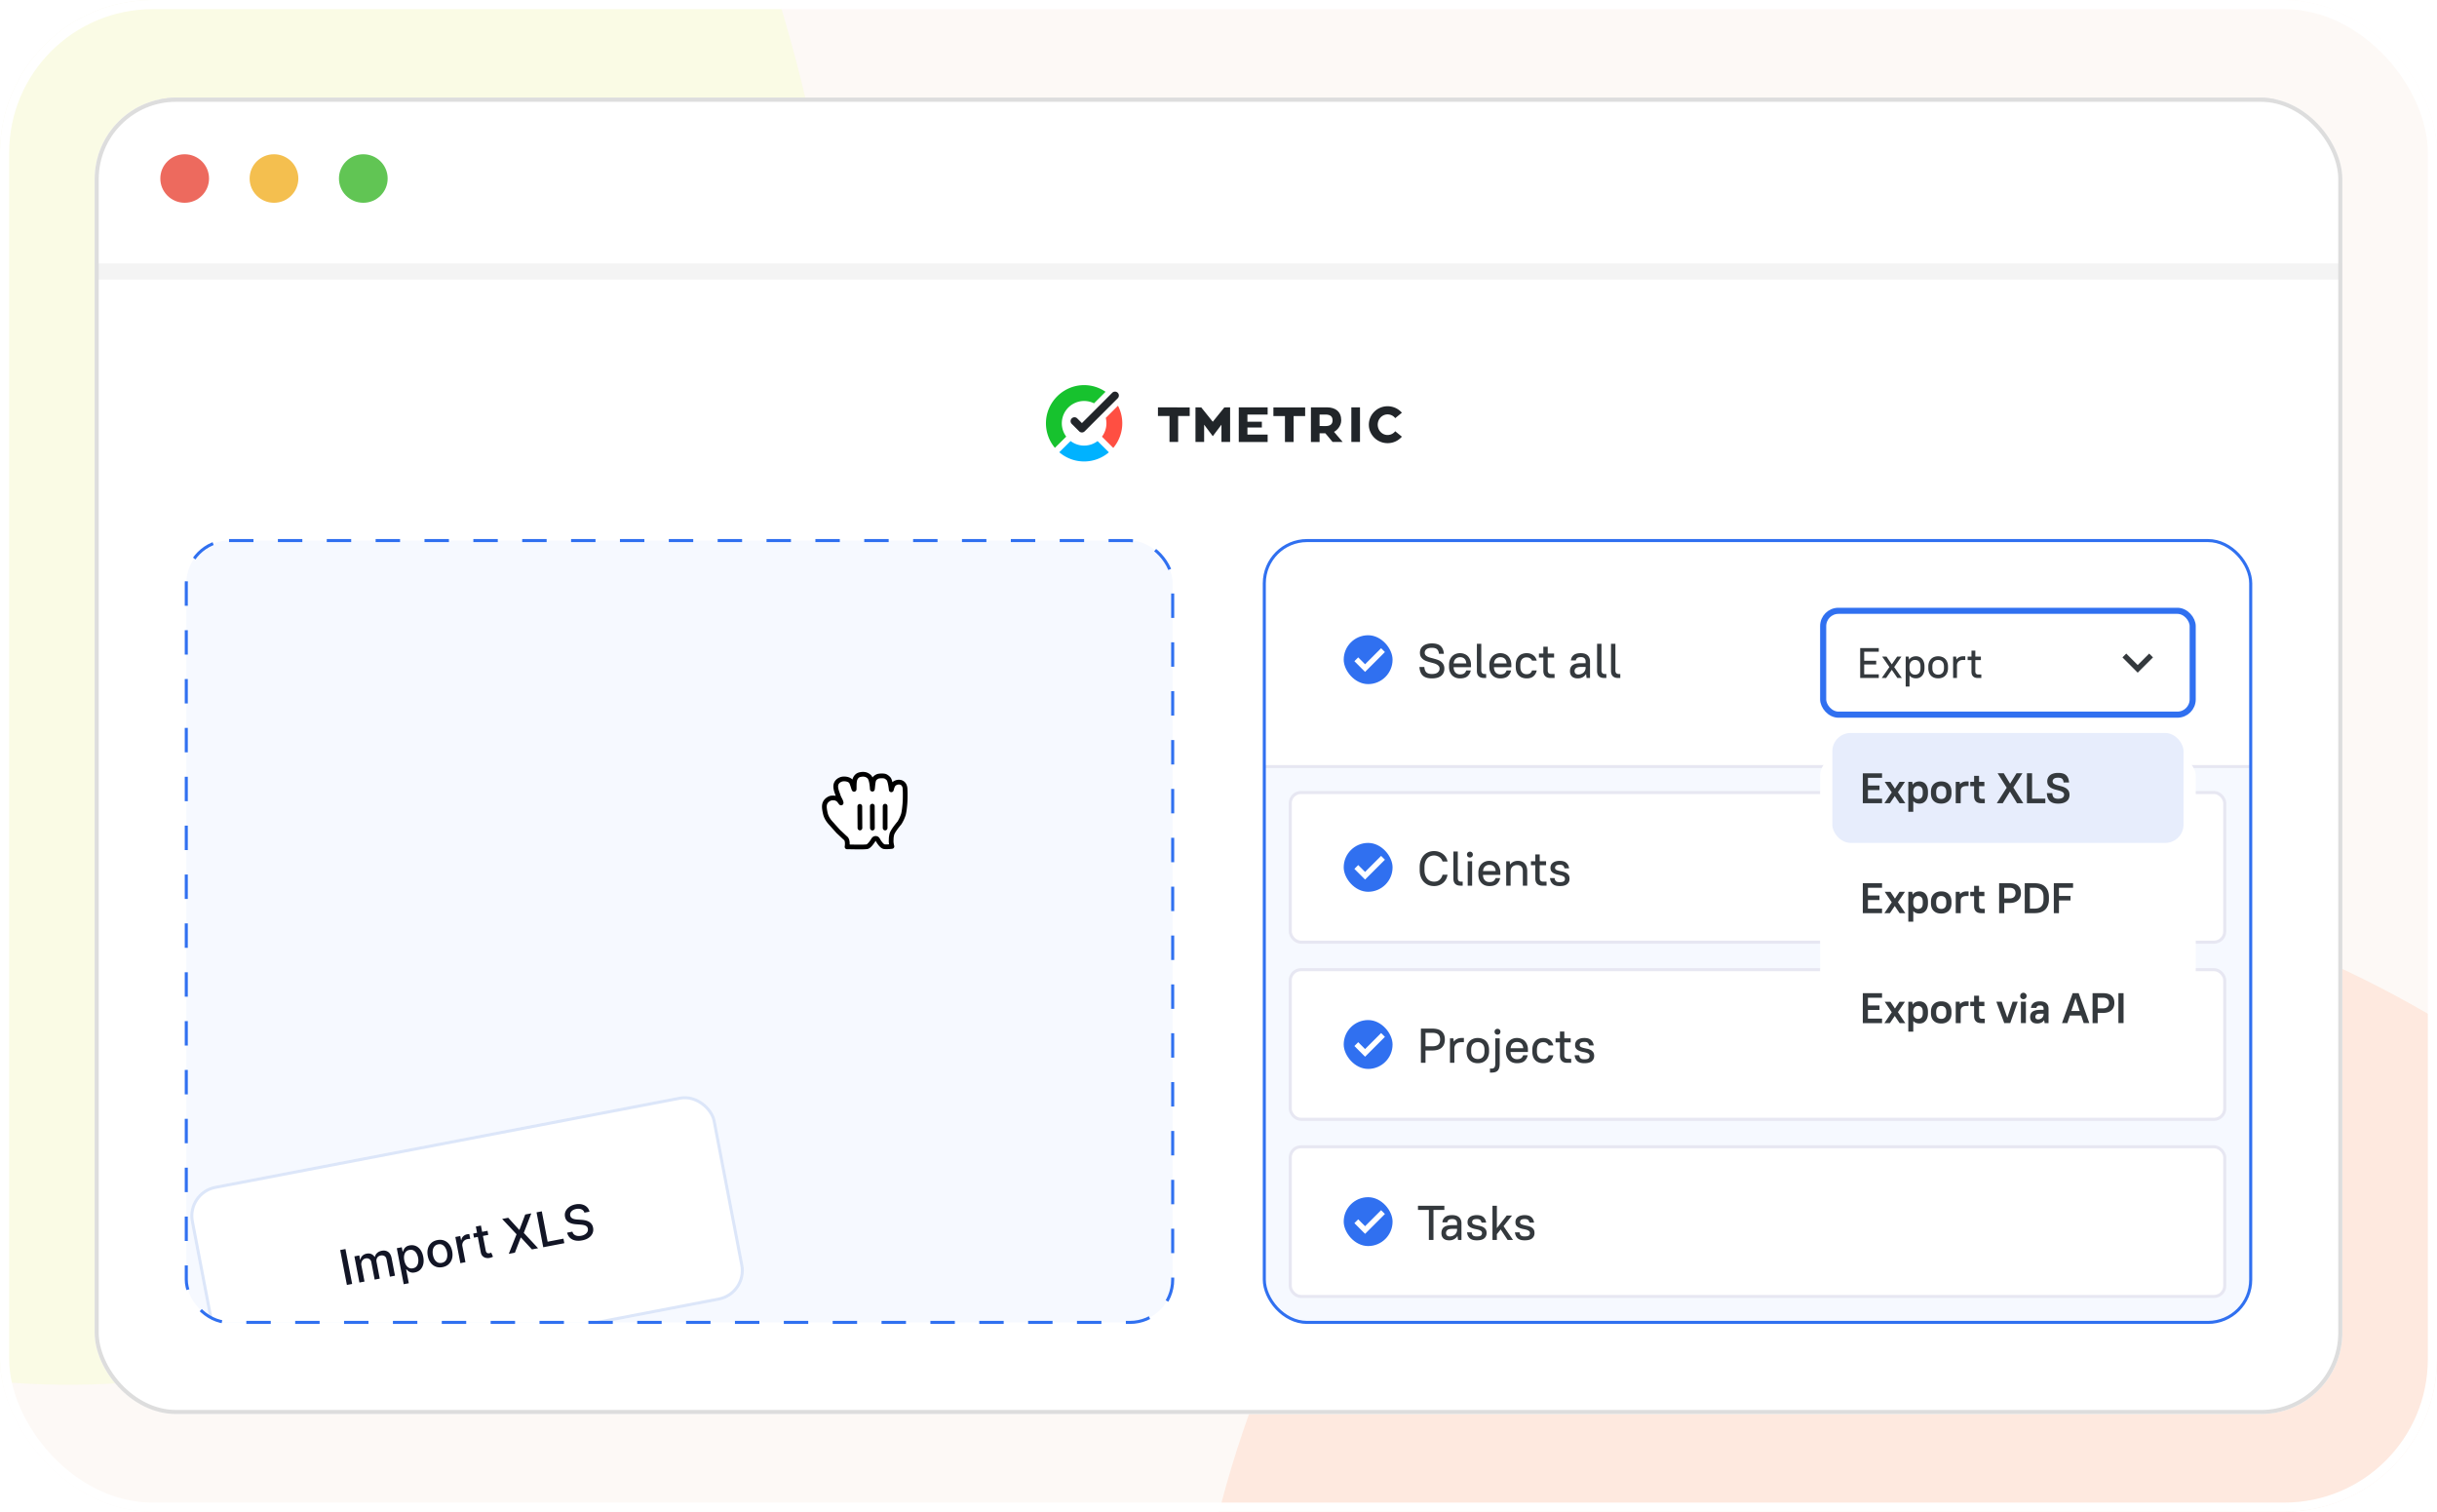 <svg xmlns="http://www.w3.org/2000/svg" width="798" height="495" fill="none"><g clip-path="url(#a)"><rect width="798" height="495" fill="#FDF9F6" rx="50"/><g filter="url(#b)" opacity=".3"><ellipse cx="709.575" cy="678.596" fill="#FFC2A7" rx="405.5" ry="304" transform="rotate(-113.751 709.575 678.596)"/></g><g filter="url(#c)" opacity=".3"><ellipse cx="-45.425" cy="62.596" fill="#F2FFBD" rx="405.5" ry="304" transform="rotate(-113.751 -45.425 62.596)"/></g><g clip-path="url(#d)"><rect width="736" height="431" x="31" y="32" fill="#fff" rx="26.644"/><g clip-path="url(#e)"><ellipse cx="60.474" cy="58.451" fill="#ED6A5E" rx="7.976" ry="7.945"/><ellipse cx="89.718" cy="58.451" fill="#F4BF4F" rx="7.976" ry="7.945"/><ellipse cx="118.964" cy="58.451" fill="#61C554" rx="7.976" ry="7.945"/><path fill="#F4F4F4" d="M28.572 86.257h1063.49v5.296H28.572z"/><g clip-path="url(#f)"><rect width="323" height="256" x="61" y="177" fill="#F6F9FF" rx="14"/><g filter="url(#g)"><rect width="175" height="68" x="131" y="292.993" fill="#fff" rx="10" transform="rotate(-10.867 131 292.993)"/><rect width="174" height="67" x="131.585" y="293.39" stroke="#DCE6F9" rx="9.5" transform="rotate(-10.867 131.585 293.39)"/><path fill="#121525" d="m183.52 311.792 2.194 11.428-1.724.331-2.194-11.428 1.724-.331Zm4.571 10.972-1.645-8.571 1.601-.307.268 1.395.106-.021c.088-.507.309-.931.664-1.273.354-.346.814-.573 1.379-.681.573-.11 1.079-.068 1.517.125a2.4 2.4 0 0 1 1.077.939l.089-.017c.117-.497.373-.924.767-1.281.393-.361.899-.601 1.516-.72.778-.149 1.459-.027 2.043.366.589.392.977 1.08 1.166 2.062l1.103 5.747-1.668.32-1.074-5.591c-.111-.58-.35-.97-.716-1.17a1.763 1.763 0 0 0-1.208-.173c-.543.104-.933.353-1.17.745-.238.389-.307.844-.207 1.365l1.049 5.463-1.663.319-1.093-5.697c-.09-.465-.307-.811-.651-1.038-.344-.227-.749-.296-1.214-.207a1.656 1.656 0 0 0-.828.42 1.87 1.87 0 0 0-.51.809 2.15 2.15 0 0 0-.044 1.067l1.015 5.284-1.669.321Zm14.504.548-2.262-11.785 1.629-.313.267 1.39.139-.027a4.84 4.84 0 0 1 .3-.7 2.41 2.41 0 0 1 .641-.759c.289-.241.7-.412 1.232-.515.692-.132 1.343-.076 1.953.169.61.246 1.133.668 1.568 1.267.439.599.748 1.361.925 2.287.178.926.176 1.75-.005 2.472-.183.717-.509 1.307-.98 1.767-.472.457-1.053.752-1.745.885-.521.1-.964.094-1.328-.017a2.457 2.457 0 0 1-.888-.466 4.73 4.73 0 0 1-.55-.542l-.1.019.873 4.548-1.669.32Zm.195-7.813c.116.602.305 1.114.567 1.534.262.42.583.727.963.92.38.189.81.238 1.29.146.498-.096.889-.308 1.174-.636.283-.332.466-.744.55-1.234a4.382 4.382 0 0 0-.035-1.596 4.36 4.36 0 0 0-.549-1.474c-.254-.418-.575-.725-.964-.92-.384-.196-.828-.246-1.33-.15-.484.093-.869.296-1.156.61-.283.313-.467.709-.553 1.188-.085.479-.071 1.016.043 1.612Zm12.53 2.217c-.804.154-1.541.105-2.21-.149a3.79 3.79 0 0 1-1.692-1.277c-.458-.599-.772-1.341-.942-2.226-.171-.889-.154-1.699.049-2.428a3.781 3.781 0 0 1 1.097-1.819c.528-.483 1.194-.802 1.998-.956.803-.155 1.54-.105 2.209.148.67.253 1.234.681 1.693 1.284.459.602.774 1.348.944 2.237.17.885.153 1.691-.051 2.416a3.798 3.798 0 0 1-1.098 1.814c-.528.483-1.194.802-1.997.956Zm-.264-1.402c.521-.1.926-.32 1.216-.661a2.46 2.46 0 0 0 .547-1.245c.08-.49.067-1.01-.039-1.56a4.447 4.447 0 0 0-.54-1.459 2.5 2.5 0 0 0-.972-.965c-.396-.213-.854-.269-1.375-.17-.525.101-.933.324-1.225.67a2.533 2.533 0 0 0-.552 1.257 4.523 4.523 0 0 0 .044 1.554c.106.55.284 1.038.536 1.465.255.425.58.742.975.952.399.209.861.263 1.385.162Zm6.088.104-1.645-8.57 1.612-.31.261 1.362.09-.018c.067-.491.273-.906.617-1.246a2.403 2.403 0 0 1 1.273-.661 7.657 7.657 0 0 1 .716-.097l.306 1.596a2.875 2.875 0 0 0-.368.007c-.177.007-.35.027-.521.059-.395.076-.73.227-1.007.454a1.897 1.897 0 0 0-.593.826 1.89 1.89 0 0 0-.078 1.044l1.005 5.234-1.668.32Zm8.892-10.593.257 1.339-4.681.899-.257-1.34 4.681-.898Zm-3.82-1.396 1.668-.32 1.557 8.107c.062.324.157.558.285.703a.769.769 0 0 0 .437.258c.167.026.342.021.524-.014.134-.026.249-.057.346-.095l.226-.09.566 1.321c-.09.055-.22.119-.392.19-.17.076-.389.141-.656.196a2.986 2.986 0 0 1-1.273.001 2.145 2.145 0 0 1-1.066-.582c-.3-.297-.5-.704-.599-1.221l-1.623-8.454Zm10.609-2.87 3.593 3.945.089-.017 1.876-4.995 1.998-.383-2.464 6.397 4.68 5.026-2.009.386-3.592-3.881-.089.017-1.899 4.935-2.009.386 2.547-6.414-4.718-5.018 1.997-.384Zm11.46 9.649-2.194-11.428 1.724-.331 1.909 9.944 5.178-.994.285 1.484-6.902 1.325Zm13.484-11.325a1.659 1.659 0 0 0-.972-1.086c-.488-.211-1.059-.254-1.714-.128-.469.09-.86.242-1.174.457-.314.21-.541.462-.682.756a1.45 1.45 0 0 0-.113.918c.052.272.161.494.325.667.168.172.369.305.603.399.237.089.485.155.744.198.258.039.504.065.738.078l1.172.076c.382.02.779.069 1.191.148.413.079.806.211 1.182.398.375.186.698.444.97.774.275.329.462.75.56 1.263.125.648.068 1.255-.171 1.821-.234.566-.64 1.054-1.217 1.466-.573.411-1.306.702-2.198.873-.856.165-1.622.171-2.299.019-.677-.151-1.241-.442-1.69-.873-.449-.434-.759-.992-.928-1.673l1.729-.332c.113.406.313.725.6.955.291.226.633.37 1.027.434.397.058.816.045 1.259-.04a3.523 3.523 0 0 0 1.256-.478c.354-.23.613-.503.78-.821.166-.321.213-.668.142-1.04-.065-.338-.215-.597-.45-.775-.231-.18-.524-.308-.878-.387a7.726 7.726 0 0 0-1.171-.163l-1.421-.109c-.963-.073-1.759-.301-2.388-.681-.624-.382-1.013-.971-1.166-1.767-.127-.658-.058-1.267.205-1.827.262-.559.673-1.033 1.231-1.422.557-.392 1.219-.662 1.985-.809.774-.149 1.482-.144 2.126.014.647.157 1.188.441 1.622.851.432.407.715.916.848 1.527l-1.663.319Z"/></g><path fill="#fff" fill-rule="evenodd" d="M275.385 255.208c.992-.368 2.949-.143 3.466.977.44.955.818 2.565.839 2.222.049-.762-.05-2.412.283-3.273.242-.629.717-1.22 1.418-1.429.589-.177 1.281-.239 1.893-.113.646.132 1.326.593 1.581 1.031.748 1.288.76 3.925.795 3.784.133-.562.145-2.54.585-3.273.292-.486 1.027-.92 1.42-.99.608-.108 1.356-.141 1.992-.017.515.101 1.211.711 1.399 1.007.453.71.707 2.719.784 3.426.033.291.153-.812.605-1.521.839-1.321 3.811-1.577 3.923 1.321.053 1.351.041 1.289.041 2.199a30.17 30.17 0 0 1-.083 2.484c-.062.824-.239 2.695-.498 3.6-.177.622-.766 2.021-1.349 2.86 0 0-2.22 2.583-2.462 3.745-.241 1.163-.161 1.172-.21 1.994-.048.825.25 1.908.25 1.908s-1.656.215-2.551.07c-.808-.128-1.808-1.736-2.066-2.228-.356-.678-1.114-.548-1.41-.047-.463.791-1.465 2.211-2.17 2.3-1.382.173-4.247.062-6.489.041 0 0 .382-2.089-.469-2.806-.631-.538-1.716-1.621-2.365-2.191l-1.719-1.903c-.585-.744-2.071-1.92-2.569-4.103-.44-1.934-.397-2.883.077-3.658.479-.787 1.384-1.217 1.765-1.291.429-.087 1.43-.081 1.808.128.461.254.647.328 1.008.808.476.634.645.942.441.25-.157-.542-.666-1.23-.897-2.005-.226-.746-.829-1.949-.786-3.154.017-.456.213-1.593 1.72-2.153Z" clip-rule="evenodd"/><path stroke="#000" stroke-linejoin="round" stroke-width="1.55" d="M275.385 255.208c.992-.368 2.949-.143 3.466.977.44.955.818 2.565.839 2.222.049-.762-.05-2.412.283-3.273.242-.629.717-1.22 1.418-1.429.589-.177 1.281-.239 1.893-.113.646.132 1.326.593 1.581 1.031.748 1.288.76 3.925.795 3.784.133-.562.145-2.54.585-3.273.292-.486 1.027-.92 1.42-.99.608-.108 1.356-.141 1.992-.017.515.101 1.211.711 1.399 1.007.453.71.707 2.719.784 3.426.033.291.153-.812.605-1.521.839-1.321 3.811-1.577 3.923 1.321.053 1.351.041 1.289.041 2.199a30.17 30.17 0 0 1-.083 2.484c-.062.824-.239 2.695-.498 3.6-.177.622-.766 2.021-1.349 2.86 0 0-2.22 2.583-2.462 3.745-.241 1.163-.161 1.172-.21 1.994-.048.825.25 1.908.25 1.908s-1.656.215-2.551.07c-.808-.128-1.808-1.736-2.066-2.228-.356-.678-1.114-.548-1.41-.047-.463.791-1.465 2.211-2.17 2.3-1.382.173-4.247.062-6.489.041 0 0 .382-2.089-.469-2.806-.631-.538-1.716-1.621-2.365-2.191l-1.719-1.903c-.585-.744-2.071-1.92-2.569-4.103-.44-1.934-.397-2.883.077-3.658.479-.787 1.384-1.217 1.765-1.291.429-.087 1.43-.081 1.808.128.461.254.647.328 1.008.808.476.634.645.942.441.25-.157-.542-.666-1.23-.897-2.005-.226-.746-.829-1.949-.786-3.154.017-.456.213-1.593 1.72-2.153Z" clip-rule="evenodd"/><path stroke="#000" stroke-linecap="round" stroke-width="1.55" d="M289.837 271.118v-7.148M285.673 271.14l-.033-7.177M281.546 264.03l.043 7.081"/></g><rect width="323" height="256" x="61" y="177" stroke="#3070F0" stroke-dasharray="8 8" rx="14"/><g clip-path="url(#h)"><rect width="323" height="256" x="414" y="177" fill="#F6F9FF" rx="14"/><path fill="#fff" d="M402 177h336v74H402z"/><g clip-path="url(#i)"><path fill="#3070F0" d="M454 208c1 0 2 1 2 2v12c0 1-1 2-2 2h-12c-1 0-2-1-2-2v-12c0-1 1-2 2-2h12Zm-7 9.5-2.25-2.25-1.25 1.25 3.5 3.5 6.5-6.5-1.25-1.25-5.25 5.25Z"/></g><path fill="#34393D" d="M468.88 222.128c-1.323 0-2.315-.304-2.976-.912-.651-.619-1.019-1.557-1.104-2.816h1.6c.075.821.304 1.408.688 1.76.384.352.981.528 1.792.528.864 0 1.499-.171 1.904-.512.405-.341.608-.757.608-1.248 0-.352-.096-.635-.288-.848a2.128 2.128 0 0 0-.72-.56 4.451 4.451 0 0 0-1.024-.384 91.502 91.502 0 0 0-1.184-.32c-.405-.117-.8-.245-1.184-.384a3.965 3.965 0 0 1-1.024-.576 2.887 2.887 0 0 1-.736-.864c-.181-.341-.272-.768-.272-1.28 0-.427.08-.827.24-1.2.171-.373.416-.693.736-.96a3.458 3.458 0 0 1 1.232-.64c.491-.16 1.061-.24 1.712-.24 1.291 0 2.245.288 2.864.864.619.576.971 1.424 1.056 2.544h-1.6c-.085-.683-.299-1.179-.64-1.488-.341-.32-.901-.48-1.68-.48-.821 0-1.419.155-1.792.464-.373.309-.56.688-.56 1.136 0 .331.091.603.272.816.192.203.437.379.736.528.299.139.64.256 1.024.352.384.096.779.203 1.184.32.405.107.8.235 1.184.384.384.149.725.347 1.024.592.299.245.539.549.72.912.192.352.288.795.288 1.328 0 .469-.085.901-.256 1.296a2.64 2.64 0 0 1-.752 1.008c-.331.277-.752.496-1.264.656-.512.149-1.115.224-1.808.224Zm9.206 0a4.093 4.093 0 0 1-1.472-.256 3.328 3.328 0 0 1-1.136-.768 3.659 3.659 0 0 1-.736-1.2c-.171-.469-.256-1.003-.256-1.6v-.608c0-.587.085-1.115.256-1.584.181-.469.432-.869.752-1.2.32-.331.698-.587 1.136-.768a3.77 3.77 0 0 1 1.456-.272c.533 0 1.018.091 1.456.272a2.99 2.99 0 0 1 1.136.752c.32.331.565.736.736 1.216.181.469.272.997.272 1.584v.768h-5.696c.021.779.224 1.365.608 1.76s.88.592 1.488.592c.629 0 1.088-.112 1.376-.336.288-.224.512-.544.672-.96h1.472c-.16.789-.518 1.424-1.072 1.904-.555.469-1.371.704-2.448.704Zm0-6.944c-.576 0-1.051.171-1.424.512-.363.331-.582.837-.656 1.52h4.144c-.064-.704-.272-1.216-.624-1.536-.352-.331-.832-.496-1.44-.496Zm7.856 6.816c-.757 0-1.338-.197-1.744-.592-.394-.405-.592-.992-.592-1.76V210.8h1.44v8.688c0 .8.368 1.2 1.104 1.2h.496V222h-.704Zm5.347.128a4.093 4.093 0 0 1-1.472-.256 3.328 3.328 0 0 1-1.136-.768 3.659 3.659 0 0 1-.736-1.2c-.171-.469-.256-1.003-.256-1.6v-.608c0-.587.085-1.115.256-1.584.181-.469.432-.869.752-1.2.32-.331.698-.587 1.136-.768a3.77 3.77 0 0 1 1.456-.272c.533 0 1.018.091 1.456.272a2.99 2.99 0 0 1 1.136.752c.32.331.565.736.736 1.216.181.469.272.997.272 1.584v.768h-5.696c.021.779.224 1.365.608 1.76s.88.592 1.488.592c.629 0 1.088-.112 1.376-.336.288-.224.512-.544.672-.96h1.472c-.16.789-.518 1.424-1.072 1.904-.555.469-1.371.704-2.448.704Zm0-6.944c-.576 0-1.051.171-1.424.512-.363.331-.582.837-.656 1.52h4.144c-.064-.704-.272-1.216-.624-1.536-.352-.331-.832-.496-1.44-.496Zm8.64 6.944c-1.109 0-1.989-.331-2.64-.992-.64-.661-.96-1.605-.96-2.832v-.608c0-.608.086-1.147.256-1.616.171-.469.411-.869.72-1.2a2.99 2.99 0 0 1 1.136-.752 4.142 4.142 0 0 1 1.488-.256c.47 0 .886.064 1.248.192.374.128.694.304.96.528.278.213.502.469.672.768.182.299.315.619.4.96h-1.536a1.789 1.789 0 0 0-.608-.736c-.277-.224-.682-.336-1.216-.336-.608 0-1.098.203-1.472.608-.362.405-.544 1.019-.544 1.84v.608c0 .811.187 1.424.56 1.84.374.405.859.608 1.456.608.544 0 .955-.112 1.232-.336.278-.224.475-.523.592-.896h1.536c-.16.768-.512 1.397-1.056 1.888-.544.48-1.285.72-2.224.72Zm3.999-8.128h1.44v-2.24h1.44V214h2.08v1.312h-2.08v4.176c0 .8.373 1.2 1.12 1.2h1.12V222h-1.328c-.758 0-1.339-.203-1.744-.608-.406-.405-.608-.987-.608-1.744v-4.336h-1.44V214Zm12.725 8.128c-.832 0-1.467-.208-1.904-.624-.437-.427-.656-1.008-.656-1.744 0-.405.064-.768.192-1.088.128-.331.331-.608.608-.832.288-.224.651-.395 1.088-.512.448-.117.992-.176 1.632-.176h1.6v-.592c0-.448-.133-.795-.4-1.04-.256-.245-.656-.368-1.2-.368-.544 0-.939.101-1.184.304a1.212 1.212 0 0 0-.416.784h-1.6c.043-.683.32-1.248.832-1.696.523-.448 1.312-.672 2.368-.672 1.003 0 1.76.24 2.272.72.512.48.768 1.136.768 1.968V222h-1.12l-.176-1.312a3.042 3.042 0 0 1-1.136 1.072c-.459.245-.981.368-1.568.368Zm.16-1.28c.352 0 .672-.059.96-.176.299-.117.555-.272.768-.464.213-.203.379-.437.496-.704.117-.267.176-.549.176-.848v-.288h-1.6c-.736 0-1.259.128-1.568.384-.299.245-.448.571-.448.976 0 .341.107.613.32.816.213.203.512.304.896.304Zm8.489 1.152c-.758 0-1.339-.197-1.744-.592-.395-.405-.592-.992-.592-1.76V210.8h1.44v8.688c0 .8.368 1.2 1.104 1.2h.496V222h-.704Zm4.562 0c-.757 0-1.339-.197-1.744-.592-.395-.405-.592-.992-.592-1.76V210.8h1.44v8.688c0 .8.368 1.2 1.104 1.2h.496V222h-.704Z"/><rect width="306" height="49" x="422.5" y="259.5" fill="#fff" rx="3.5"/><rect width="306" height="49" x="422.5" y="259.5" stroke="#E7E7F2" rx="3.5"/><g clip-path="url(#j)"><path fill="#3070F0" d="M454 276c1 0 2 1 2 2v12c0 1-1 2-2 2h-12c-1 0-2-1-2-2v-12c0-1 1-2 2-2h12Zm-7 9.5-2.25-2.25-1.25 1.25 3.5 3.5 6.5-6.5-1.25-1.25-5.25 5.25Z"/></g><path fill="#34393D" d="M469.6 290.128a4.996 4.996 0 0 1-1.904-.352 4.306 4.306 0 0 1-1.488-1.04c-.416-.448-.741-.997-.976-1.648-.235-.651-.352-1.392-.352-2.224v-.928c0-.821.117-1.557.352-2.208.235-.651.56-1.2.976-1.648a4.043 4.043 0 0 1 1.488-1.04 4.817 4.817 0 0 1 1.904-.368c.619 0 1.179.096 1.68.288a4.17 4.17 0 0 1 1.312.752c.384.309.693.672.928 1.088.235.405.395.832.48 1.28h-1.632a2.965 2.965 0 0 0-.368-.736 2.426 2.426 0 0 0-.576-.624 2.858 2.858 0 0 0-.816-.432 2.747 2.747 0 0 0-1.008-.176c-.448 0-.869.085-1.264.256-.384.16-.715.405-.992.736-.277.32-.496.72-.656 1.2-.16.469-.24 1.013-.24 1.632v.928c0 .619.08 1.168.24 1.648.16.469.379.869.656 1.2.288.32.624.565 1.008.736.384.16.8.24 1.248.24.747 0 1.355-.213 1.824-.64.469-.427.784-.976.944-1.648H474a4.949 4.949 0 0 1-.48 1.472 4.15 4.15 0 0 1-.928 1.184 4.198 4.198 0 0 1-1.328.784 4.617 4.617 0 0 1-1.664.288Zm8.655-.128c-.758 0-1.339-.197-1.744-.592-.395-.405-.592-.992-.592-1.76V278.8h1.44v8.688c0 .8.368 1.2 1.104 1.2h.496V290h-.704Zm2.354-8h1.44v8h-1.44v-8Zm.72-1.216a.935.935 0 0 1-.688-.272.934.934 0 0 1-.272-.688c0-.277.091-.507.272-.688a.935.935 0 0 1 .688-.272.93.93 0 0 1 .96.96.93.93 0 0 1-.96.96Zm6.366 9.344a4.097 4.097 0 0 1-1.472-.256 3.338 3.338 0 0 1-1.136-.768 3.676 3.676 0 0 1-.736-1.2c-.171-.469-.256-1.003-.256-1.6v-.608c0-.587.085-1.115.256-1.584.181-.469.432-.869.752-1.2.32-.331.699-.587 1.136-.768a3.773 3.773 0 0 1 1.456-.272c.533 0 1.019.091 1.456.272.448.171.827.421 1.136.752.32.331.565.736.736 1.216.181.469.272.997.272 1.584v.768h-5.696c.021.779.224 1.365.608 1.76s.88.592 1.488.592c.629 0 1.088-.112 1.376-.336.288-.224.512-.544.672-.96h1.472c-.16.789-.517 1.424-1.072 1.904-.555.469-1.371.704-2.448.704Zm0-6.944c-.576 0-1.051.171-1.424.512-.363.331-.581.837-.656 1.52h4.144c-.064-.704-.272-1.216-.624-1.536-.352-.331-.832-.496-1.44-.496Zm5.521-1.184h1.12l.144 1.104a2.763 2.763 0 0 1 1.072-.912c.437-.213.938-.32 1.504-.32.928 0 1.664.293 2.208.88.554.576.832 1.419.832 2.528V290h-1.44v-4.72c0-.683-.16-1.189-.48-1.52-.32-.341-.774-.512-1.36-.512-.651 0-1.168.181-1.552.544-.384.363-.587.832-.608 1.408v4.8h-1.44v-8Zm8.087 0h1.44v-2.24h1.44V282h2.08v1.312h-2.08v4.176c0 .8.373 1.2 1.12 1.2h1.12V290h-1.328c-.758 0-1.339-.203-1.744-.608-.406-.405-.608-.987-.608-1.744v-4.336h-1.44V282Zm9.445 8.128c-1.035 0-1.808-.229-2.32-.688-.501-.459-.795-1.099-.88-1.92h1.504c.043.235.096.437.16.608.075.171.176.309.304.416.128.107.293.187.496.24.203.043.448.064.736.064.651 0 1.093-.091 1.328-.272.245-.192.368-.464.368-.816 0-.32-.117-.56-.352-.72a2.682 2.682 0 0 0-.88-.4 14.058 14.058 0 0 0-1.136-.256 5.436 5.436 0 0 1-1.136-.368 2.483 2.483 0 0 1-.88-.656c-.235-.288-.352-.688-.352-1.2 0-.331.059-.635.176-.912.128-.277.315-.517.56-.72a2.88 2.88 0 0 1 .96-.48 4.625 4.625 0 0 1 1.344-.176c.96 0 1.685.224 2.176.672.491.437.779 1.029.864 1.776h-1.504c-.085-.395-.235-.688-.448-.88-.213-.192-.576-.288-1.088-.288-.576 0-.976.091-1.2.272a.897.897 0 0 0-.336.736c0 .288.117.501.352.64.235.128.528.235.88.32.352.085.731.171 1.136.256.405.075.784.197 1.136.368.352.171.645.416.88.736.235.309.352.736.352 1.28 0 .693-.256 1.264-.768 1.712-.512.437-1.323.656-2.432.656Z"/><rect width="306" height="49" x="422.5" y="317.5" fill="#fff" rx="3.5"/><rect width="306" height="49" x="422.5" y="317.5" stroke="#E7E7F2" rx="3.5"/><g clip-path="url(#k)"><path fill="#3070F0" d="M454 334c1 0 2 1 2 2v12c0 1-1 2-2 2h-12c-1 0-2-1-2-2v-12c0-1 1-2 2-2h12Zm-7 9.5-2.25-2.25-1.25 1.25 3.5 3.5 6.5-6.5-1.25-1.25-5.25 5.25Z"/></g><path fill="#34393D" d="M465.28 336.8h3.68c1.44 0 2.491.309 3.152.928.672.619 1.008 1.504 1.008 2.656 0 1.12-.341 2-1.024 2.64-.683.629-1.728.944-3.136.944h-2.176V348h-1.504v-11.2Zm1.504 1.376v4.416h2.176c.928 0 1.595-.187 2-.56.405-.373.608-.923.608-1.648 0-.736-.203-1.285-.608-1.648-.395-.373-1.061-.56-2-.56h-2.176Zm8.01 1.824h1.12l.144 1.088a2.672 2.672 0 0 1 1.056-.896c.426-.213.906-.32 1.44-.32h.8v1.376h-.8c-.736 0-1.302.181-1.696.544-.395.363-.603.832-.624 1.408v4.8h-1.44v-8Zm9.122 8.128a4.364 4.364 0 0 1-1.536-.256 3.42 3.42 0 0 1-1.152-.752 3.339 3.339 0 0 1-.736-1.2 4.794 4.794 0 0 1-.256-1.616v-.608c0-.587.085-1.115.256-1.584a3.5 3.5 0 0 1 .752-1.216c.32-.331.704-.581 1.152-.752a4.103 4.103 0 0 1 1.52-.272c.554 0 1.056.091 1.504.272.458.171.848.421 1.168.752.32.32.565.72.736 1.2.181.469.272 1.003.272 1.6v.608c0 .597-.091 1.131-.272 1.6a3.353 3.353 0 0 1-.736 1.2c-.32.331-.71.587-1.168.768-.448.171-.95.256-1.504.256Zm0-1.376c.672 0 1.2-.203 1.584-.608.394-.416.592-1.029.592-1.84v-.608c0-.8-.198-1.408-.592-1.824-.384-.416-.912-.624-1.584-.624s-1.206.208-1.6.624c-.384.405-.576 1.013-.576 1.824v.608c0 .8.192 1.408.576 1.824.394.416.928.624 1.6.624Zm3.964 3.136h.529c.426 0 .736-.123.928-.368.202-.245.304-.672.304-1.28V340h1.44v8.24c0 .533-.054.987-.16 1.36-.107.384-.267.693-.48.928a1.843 1.843 0 0 1-.832.512c-.342.107-.742.16-1.2.16h-.529v-1.312Zm2.481-11.104a.93.93 0 0 1-.96-.96.93.93 0 0 1 .96-.96c.277 0 .506.091.688.272a.934.934 0 0 1 .272.688.934.934 0 0 1-.272.688.935.935 0 0 1-.688.272Zm6.365 9.344a4.097 4.097 0 0 1-1.472-.256 3.338 3.338 0 0 1-1.136-.768 3.693 3.693 0 0 1-.736-1.2 4.679 4.679 0 0 1-.256-1.6v-.608c0-.587.086-1.115.256-1.584.182-.469.432-.869.752-1.2.32-.331.699-.587 1.136-.768a3.776 3.776 0 0 1 1.456-.272 3.77 3.77 0 0 1 1.456.272c.448.171.827.421 1.136.752.32.331.566.736.736 1.216.182.469.272.997.272 1.584v.768h-5.696c.022.779.224 1.365.608 1.76s.88.592 1.488.592c.63 0 1.088-.112 1.376-.336.288-.224.512-.544.672-.96h1.472c-.16.789-.517 1.424-1.072 1.904-.554.469-1.37.704-2.448.704Zm0-6.944c-.576 0-1.05.171-1.424.512-.362.331-.581.837-.656 1.52h4.144c-.064-.704-.272-1.216-.624-1.536-.352-.331-.832-.496-1.44-.496Zm8.641 6.944c-1.109 0-1.989-.331-2.64-.992-.64-.661-.96-1.605-.96-2.832v-.608c0-.608.085-1.147.256-1.616.171-.469.411-.869.72-1.2a2.983 2.983 0 0 1 1.136-.752 4.142 4.142 0 0 1 1.488-.256c.469 0 .885.064 1.248.192.373.128.693.304.96.528.277.213.501.469.672.768.181.299.315.619.4.96h-1.536a1.789 1.789 0 0 0-.608-.736c-.277-.224-.683-.336-1.216-.336-.608 0-1.099.203-1.472.608-.363.405-.544 1.019-.544 1.84v.608c0 .811.187 1.424.56 1.84.373.405.859.608 1.456.608.544 0 .955-.112 1.232-.336.277-.224.475-.523.592-.896h1.536c-.16.768-.512 1.397-1.056 1.888-.544.48-1.285.72-2.224.72Zm3.998-8.128h1.44v-2.24h1.44V340h2.08v1.312h-2.08v4.176c0 .8.373 1.2 1.12 1.2h1.12V348h-1.328c-.757 0-1.339-.203-1.744-.608-.405-.405-.608-.987-.608-1.744v-4.336h-1.44V340Zm9.446 8.128c-1.035 0-1.808-.229-2.32-.688-.502-.459-.795-1.099-.88-1.92h1.504c.042.235.096.437.16.608.074.171.176.309.304.416.128.107.293.187.496.24.202.043.448.064.736.064.65 0 1.093-.091 1.328-.272.245-.192.368-.464.368-.816 0-.32-.118-.56-.352-.72a2.682 2.682 0 0 0-.88-.4 14.058 14.058 0 0 0-1.136-.256 5.417 5.417 0 0 1-1.136-.368 2.474 2.474 0 0 1-.88-.656c-.235-.288-.352-.688-.352-1.2 0-.331.058-.635.176-.912.128-.277.314-.517.56-.72a2.88 2.88 0 0 1 .96-.48 4.625 4.625 0 0 1 1.344-.176c.96 0 1.685.224 2.176.672.49.437.778 1.029.864 1.776h-1.504c-.086-.395-.235-.688-.448-.88-.214-.192-.576-.288-1.088-.288-.576 0-.976.091-1.2.272a.897.897 0 0 0-.336.736c0 .288.117.501.352.64.234.128.528.235.88.32.352.085.73.171 1.136.256.405.075.784.197 1.136.368.352.171.645.416.88.736.234.309.352.736.352 1.28 0 .693-.256 1.264-.768 1.712-.512.437-1.323.656-2.432.656Z"/><rect width="306" height="49" x="422.5" y="375.5" fill="#fff" rx="3.5"/><rect width="306" height="49" x="422.5" y="375.5" stroke="#E7E7F2" rx="3.5"/><g clip-path="url(#l)"><path fill="#3070F0" d="M454 392c1 0 2 1 2 2v12c0 1-1 2-2 2h-12c-1 0-2-1-2-2v-12c0-1 1-2 2-2h12Zm-7 9.5-2.25-2.25-1.25 1.25 3.5 3.5 6.5-6.5-1.25-1.25-5.25 5.25Z"/></g><path fill="#34393D" d="M464.32 394.8h8.64v1.376h-3.568V406h-1.504v-9.824h-3.568V394.8Zm10.239 11.328c-.832 0-1.466-.208-1.904-.624-.437-.427-.656-1.008-.656-1.744 0-.405.064-.768.192-1.088.128-.331.331-.608.608-.832.288-.224.651-.395 1.088-.512.448-.117.992-.176 1.632-.176h1.6v-.592c0-.448-.133-.795-.4-1.04-.256-.245-.656-.368-1.2-.368-.544 0-.938.101-1.184.304a1.216 1.216 0 0 0-.416.784h-1.6c.043-.683.32-1.248.832-1.696.523-.448 1.312-.672 2.368-.672 1.003 0 1.76.24 2.272.72.512.48.768 1.136.768 1.968V406h-1.12l-.176-1.312a3.035 3.035 0 0 1-1.136 1.072c-.458.245-.981.368-1.568.368Zm.16-1.28c.352 0 .672-.059.96-.176.299-.117.555-.272.768-.464a2.15 2.15 0 0 0 .496-.704c.118-.267.176-.549.176-.848v-.288h-1.6c-.736 0-1.258.128-1.568.384-.298.245-.448.571-.448.976 0 .341.107.613.32.816.214.203.512.304.896.304Zm8.873 1.28c-1.035 0-1.808-.229-2.32-.688-.501-.459-.795-1.099-.88-1.92h1.504c.043.235.096.437.16.608.075.171.176.309.304.416.128.107.293.187.496.24.203.043.448.064.736.064.651 0 1.093-.091 1.328-.272.245-.192.368-.464.368-.816 0-.32-.117-.56-.352-.72a2.682 2.682 0 0 0-.88-.4 14.058 14.058 0 0 0-1.136-.256 5.436 5.436 0 0 1-1.136-.368 2.483 2.483 0 0 1-.88-.656c-.235-.288-.352-.688-.352-1.2 0-.331.059-.635.176-.912.128-.277.315-.517.56-.72a2.88 2.88 0 0 1 .96-.48 4.625 4.625 0 0 1 1.344-.176c.96 0 1.685.224 2.176.672.491.437.779 1.029.864 1.776h-1.504c-.085-.395-.235-.688-.448-.88-.213-.192-.576-.288-1.088-.288-.576 0-.976.091-1.2.272a.897.897 0 0 0-.336.736c0 .288.117.501.352.64.235.128.528.235.88.32.352.085.731.171 1.136.256.405.075.784.197 1.136.368.352.171.645.416.88.736.235.309.352.736.352 1.28 0 .693-.256 1.264-.768 1.712-.512.437-1.323.656-2.432.656Zm7.812-3.568-1.248 1.536V406h-1.44v-11.2h1.44v7.312l3.232-4.112h1.728l-2.768 3.504 3.088 4.496h-1.76l-2.272-3.44Zm7.875 3.568c-1.034 0-1.808-.229-2.32-.688-.501-.459-.794-1.099-.88-1.92h1.504c.043.235.096.437.16.608.075.171.176.309.304.416.128.107.294.187.496.24.203.043.448.064.736.064.651 0 1.094-.091 1.328-.272.246-.192.368-.464.368-.816 0-.32-.117-.56-.352-.72a2.672 2.672 0 0 0-.88-.4c-.352-.096-.73-.181-1.136-.256a5.436 5.436 0 0 1-1.136-.368 2.483 2.483 0 0 1-.88-.656c-.234-.288-.352-.688-.352-1.2 0-.331.059-.635.176-.912.128-.277.315-.517.56-.72a2.88 2.88 0 0 1 .96-.48 4.625 4.625 0 0 1 1.344-.176c.96 0 1.686.224 2.176.672.491.437.779 1.029.864 1.776h-1.504c-.085-.395-.234-.688-.448-.88-.213-.192-.576-.288-1.088-.288-.576 0-.976.091-1.2.272a.897.897 0 0 0-.336.736c0 .288.118.501.352.64.235.128.528.235.88.32.352.085.731.171 1.136.256.406.075.784.197 1.136.368.352.171.646.416.88.736.235.309.352.736.352 1.28 0 .693-.256 1.264-.768 1.712-.512.437-1.322.656-2.432.656Z"/><path stroke="#E7E7F2" d="M414 251h324"/><rect width="121" height="34" x="597" y="200" fill="#fff" stroke="#3070F0" stroke-width="2" rx="5"/><path fill="#34393D" d="m700 220.254-5-5 1.246-1.254 3.754 3.754 3.754-3.754 1.246 1.254-5 5ZM609.12 212.2h6.09v1.204h-4.774v2.954h3.934v1.204h-3.934v3.234h4.774V222h-6.09v-9.8Zm10.351 7.126L617.609 222h-1.428l2.506-3.584-2.366-3.416h1.428l1.722 2.534 1.75-2.534h1.4l-2.366 3.43 2.506 3.57h-1.456l-1.834-2.674Zm7.938 2.786c-.924 0-1.634-.303-2.128-.91v3.598h-1.26V215h.98l.126 1.008c.242-.373.56-.653.952-.84.392-.187.84-.28 1.344-.28.392 0 .756.075 1.092.224.345.14.639.355.882.644.242.28.434.63.574 1.05.14.411.21.887.21 1.428v.532c0 .541-.07 1.022-.21 1.442-.14.411-.336.761-.588 1.05-.243.28-.537.495-.882.644-.336.14-.7.21-1.092.21Zm-.336-1.204c.56 0 .998-.173 1.316-.518.317-.345.476-.887.476-1.624v-.532c0-.728-.159-1.265-.476-1.61-.318-.355-.756-.532-1.316-.532-.504 0-.924.173-1.26.518-.336.345-.514.854-.532 1.526v.63c0 .691.168 1.223.504 1.596.336.364.765.546 1.288.546Zm7.582 1.204c-.495 0-.943-.075-1.344-.224a3.001 3.001 0 0 1-1.008-.658 2.914 2.914 0 0 1-.644-1.05 4.183 4.183 0 0 1-.224-1.414v-.532c0-.513.074-.975.224-1.386.158-.42.378-.775.658-1.064a2.74 2.74 0 0 1 1.008-.658 3.577 3.577 0 0 1 1.33-.238c.485 0 .924.079 1.316.238.401.149.742.369 1.022.658.28.28.494.63.644 1.05.158.411.238.877.238 1.4v.532c0 .523-.08.989-.238 1.4-.15.411-.364.761-.644 1.05a2.88 2.88 0 0 1-1.022.672 3.681 3.681 0 0 1-1.316.224Zm0-1.204c.588 0 1.05-.177 1.386-.532.345-.364.518-.901.518-1.61v-.532c0-.7-.173-1.232-.518-1.596-.336-.364-.798-.546-1.386-.546-.588 0-1.055.182-1.4.546-.336.355-.504.887-.504 1.596v.532c0 .7.168 1.232.504 1.596.345.364.812.546 1.4.546Zm4.897-5.908h.98l.126.952c.243-.345.551-.607.924-.784.373-.187.793-.28 1.26-.28h.7v1.204h-.7c-.644 0-1.139.159-1.484.476-.345.317-.527.728-.546 1.232v4.2h-1.26v-7Zm4.752 0h1.26v-1.96h1.26V215h1.82v1.148h-1.82v3.654c0 .7.326 1.05.98 1.05h.98V222h-1.162c-.663 0-1.172-.177-1.526-.532-.355-.355-.532-.863-.532-1.526v-3.794h-1.26V215Z"/><g filter="url(#m)"><rect width="123" height="116" x="596" y="236" fill="#fff" rx="6"/></g><rect width="115" height="36" x="600" y="240" fill="#E7EDFC" rx="6"/><path fill="#34393D" d="M609.98 253.2h6.3v1.484h-4.62v2.534h3.78v1.484h-3.78v2.814h4.62V263h-6.3v-9.8Zm10.463 7.448L618.861 263h-1.82l2.422-3.542-2.31-3.458h1.876l1.47 2.226 1.498-2.226h1.792l-2.31 3.402 2.422 3.598h-1.876l-1.582-2.352Zm8.106 2.478c-.878 0-1.559-.275-2.044-.826v3.5h-1.624V256h1.274l.154.952c.242-.364.55-.635.924-.812a3.099 3.099 0 0 1 1.316-.266 2.7 2.7 0 0 1 1.106.224c.345.14.639.355.882.644.242.28.434.635.574 1.064.14.42.21.91.21 1.47v.448c0 .56-.07 1.05-.21 1.47-.14.42-.336.775-.588 1.064a2.389 2.389 0 0 1-.868.658c-.336.14-.705.21-1.106.21Zm-.49-1.512c.494 0 .877-.149 1.148-.448.27-.299.406-.779.406-1.442v-.448c0-.644-.14-1.12-.42-1.428-.28-.308-.658-.462-1.134-.462-.448 0-.817.154-1.106.462-.28.308-.43.756-.448 1.344v.532c0 .616.144 1.087.434 1.414.298.317.672.476 1.12.476Zm7.596 1.512c-1.055 0-1.881-.299-2.478-.896-.588-.597-.882-1.433-.882-2.506v-.448c0-.532.074-1.008.224-1.428a2.94 2.94 0 0 1 .672-1.064 2.855 2.855 0 0 1 1.064-.672c.41-.159.877-.238 1.4-.238 1.054 0 1.876.299 2.464.896.597.597.896 1.433.896 2.506v.448c0 .532-.08 1.008-.238 1.428-.15.42-.374.779-.672 1.078-.29.289-.644.513-1.064.672a4.046 4.046 0 0 1-1.386.224Zm0-1.512c.532 0 .938-.154 1.218-.462.289-.308.434-.784.434-1.428v-.448c0-.635-.15-1.106-.448-1.414-.29-.317-.691-.476-1.204-.476-.532 0-.943.154-1.232.462-.28.308-.42.784-.42 1.428v.448c0 .635.144 1.111.434 1.428.298.308.704.462 1.218.462Zm4.757-5.614h1.274l.126.784c.243-.299.541-.523.896-.672a2.974 2.974 0 0 1 1.204-.238h.7v1.512h-.7c-.644 0-1.12.14-1.428.42-.299.28-.448.658-.448 1.134V263h-1.624v-7Zm4.752 0h1.26v-1.96h1.624V256h1.736v1.428h-1.736v3.094c0 .364.079.63.238.798.168.168.415.252.742.252h.896V263h-1.19c-.747 0-1.321-.196-1.722-.588-.392-.401-.588-.975-.588-1.722v-3.262h-1.26V256Zm12.997 3.192L655.809 263h-1.96l3.248-5.082-2.968-4.718h2.016l2.058 3.402 2.114-3.402h1.932l-2.968 4.662 3.248 5.138h-2.044l-2.324-3.808Zm5.563-5.992h1.68v8.316h4.34V263h-6.02v-9.8Zm10.222 9.926c-1.223 0-2.128-.275-2.716-.826-.588-.56-.92-1.423-.994-2.59h1.792c.046.672.214 1.148.504 1.428.298.271.77.406 1.414.406.672 0 1.162-.126 1.47-.378.317-.252.476-.56.476-.924s-.136-.644-.406-.84a3.355 3.355 0 0 0-1.022-.476 17.85 17.85 0 0 0-1.33-.364 6.606 6.606 0 0 1-1.33-.49 2.878 2.878 0 0 1-1.022-.84c-.271-.355-.406-.831-.406-1.428 0-.392.074-.751.224-1.078.149-.336.368-.625.658-.868.298-.252.672-.443 1.12-.574.448-.14.97-.21 1.568-.21 1.194 0 2.067.261 2.618.784.56.513.877 1.297.952 2.352h-1.792c-.047-.56-.206-.961-.476-1.204-.262-.243-.7-.364-1.316-.364-.635 0-1.092.117-1.372.35-.28.224-.42.499-.42.826 0 .345.135.611.406.798.27.177.611.327 1.022.448.41.121.854.243 1.33.364.476.112.919.275 1.33.49.41.205.751.495 1.022.868.27.364.406.859.406 1.484 0 .42-.075.807-.224 1.162-.15.345-.378.644-.686.896-.299.252-.682.448-1.148.588-.467.14-1.018.21-1.652.21ZM609.98 289.2h6.3v1.484h-4.62v2.534h3.78v1.484h-3.78v2.814h4.62V299h-6.3v-9.8Zm10.463 7.448L618.861 299h-1.82l2.422-3.542-2.31-3.458h1.876l1.47 2.226 1.498-2.226h1.792l-2.31 3.402 2.422 3.598h-1.876l-1.582-2.352Zm8.106 2.478c-.878 0-1.559-.275-2.044-.826v3.5h-1.624V292h1.274l.154.952c.242-.364.55-.635.924-.812a3.099 3.099 0 0 1 1.316-.266 2.7 2.7 0 0 1 1.106.224c.345.14.639.355.882.644.242.28.434.635.574 1.064.14.42.21.91.21 1.47v.448c0 .56-.07 1.05-.21 1.47-.14.42-.336.775-.588 1.064a2.389 2.389 0 0 1-.868.658c-.336.14-.705.21-1.106.21Zm-.49-1.512c.494 0 .877-.149 1.148-.448.27-.299.406-.779.406-1.442v-.448c0-.644-.14-1.12-.42-1.428-.28-.308-.658-.462-1.134-.462-.448 0-.817.154-1.106.462-.28.308-.43.756-.448 1.344v.532c0 .616.144 1.087.434 1.414.298.317.672.476 1.12.476Zm7.596 1.512c-1.055 0-1.881-.299-2.478-.896-.588-.597-.882-1.433-.882-2.506v-.448c0-.532.074-1.008.224-1.428a2.94 2.94 0 0 1 .672-1.064 2.855 2.855 0 0 1 1.064-.672c.41-.159.877-.238 1.4-.238 1.054 0 1.876.299 2.464.896.597.597.896 1.433.896 2.506v.448c0 .532-.08 1.008-.238 1.428-.15.42-.374.779-.672 1.078-.29.289-.644.513-1.064.672a4.046 4.046 0 0 1-1.386.224Zm0-1.512c.532 0 .938-.154 1.218-.462.289-.308.434-.784.434-1.428v-.448c0-.635-.15-1.106-.448-1.414-.29-.317-.691-.476-1.204-.476-.532 0-.943.154-1.232.462-.28.308-.42.784-.42 1.428v.448c0 .635.144 1.111.434 1.428.298.308.704.462 1.218.462Zm4.757-5.614h1.274l.126.784c.243-.299.541-.523.896-.672a2.974 2.974 0 0 1 1.204-.238h.7v1.512h-.7c-.644 0-1.12.14-1.428.42-.299.28-.448.658-.448 1.134V299h-1.624v-7Zm4.752 0h1.26v-1.96h1.624V292h1.736v1.428h-1.736v3.094c0 .364.079.63.238.798.168.168.415.252.742.252h.896V299h-1.19c-.747 0-1.321-.196-1.722-.588-.392-.401-.588-.975-.588-1.722v-3.262h-1.26V292Zm9.455-2.8h3.36c1.316 0 2.272.28 2.87.84.606.551.91 1.349.91 2.394 0 .98-.318 1.764-.952 2.352-.635.588-1.578.882-2.828.882h-1.68V299h-1.68v-9.8Zm1.68 1.484v3.5h1.68c.672 0 1.176-.159 1.512-.476.336-.317.504-.742.504-1.274 0-.56-.164-.989-.49-1.288-.318-.308-.826-.462-1.526-.462h-1.68Zm6.714-1.484h3.22c1.54 0 2.707.392 3.5 1.176.794.775 1.19 1.885 1.19 3.332v.784c0 1.428-.401 2.539-1.204 3.332-.802.784-1.964 1.176-3.486 1.176h-3.22v-9.8Zm1.68 1.484v6.832h1.54c.971 0 1.699-.247 2.184-.742.495-.495.742-1.255.742-2.282v-.784c0-1.017-.247-1.773-.742-2.268-.494-.504-1.222-.756-2.184-.756h-1.54Zm7.836-1.484h6.3v1.484h-4.62v2.674h3.78v1.484h-3.78V299h-1.68v-9.8ZM609.98 325.2h6.3v1.484h-4.62v2.534h3.78v1.484h-3.78v2.814h4.62V335h-6.3v-9.8Zm10.463 7.448L618.861 335h-1.82l2.422-3.542-2.31-3.458h1.876l1.47 2.226 1.498-2.226h1.792l-2.31 3.402 2.422 3.598h-1.876l-1.582-2.352Zm8.106 2.478c-.878 0-1.559-.275-2.044-.826v3.5h-1.624V328h1.274l.154.952c.242-.364.55-.635.924-.812a3.099 3.099 0 0 1 1.316-.266 2.7 2.7 0 0 1 1.106.224c.345.14.639.355.882.644.242.28.434.635.574 1.064.14.42.21.91.21 1.47v.448c0 .56-.07 1.05-.21 1.47-.14.42-.336.775-.588 1.064a2.389 2.389 0 0 1-.868.658c-.336.14-.705.21-1.106.21Zm-.49-1.512c.494 0 .877-.149 1.148-.448.27-.299.406-.779.406-1.442v-.448c0-.644-.14-1.12-.42-1.428-.28-.308-.658-.462-1.134-.462-.448 0-.817.154-1.106.462-.28.308-.43.756-.448 1.344v.532c0 .616.144 1.087.434 1.414.298.317.672.476 1.12.476Zm7.596 1.512c-1.055 0-1.881-.299-2.478-.896-.588-.597-.882-1.433-.882-2.506v-.448c0-.532.074-1.008.224-1.428a2.94 2.94 0 0 1 .672-1.064 2.855 2.855 0 0 1 1.064-.672c.41-.159.877-.238 1.4-.238 1.054 0 1.876.299 2.464.896.597.597.896 1.433.896 2.506v.448c0 .532-.08 1.008-.238 1.428-.15.42-.374.779-.672 1.078-.29.289-.644.513-1.064.672a4.046 4.046 0 0 1-1.386.224Zm0-1.512c.532 0 .938-.154 1.218-.462.289-.308.434-.784.434-1.428v-.448c0-.635-.15-1.106-.448-1.414-.29-.317-.691-.476-1.204-.476-.532 0-.943.154-1.232.462-.28.308-.42.784-.42 1.428v.448c0 .635.144 1.111.434 1.428.298.308.704.462 1.218.462Zm4.757-5.614h1.274l.126.784c.243-.299.541-.523.896-.672a2.974 2.974 0 0 1 1.204-.238h.7v1.512h-.7c-.644 0-1.12.14-1.428.42-.299.28-.448.658-.448 1.134V335h-1.624v-7Zm4.752 0h1.26v-1.96h1.624V328h1.736v1.428h-1.736v3.094c0 .364.079.63.238.798.168.168.415.252.742.252h.896V335h-1.19c-.747 0-1.321-.196-1.722-.588-.392-.401-.588-.975-.588-1.722v-3.262h-1.26V328Zm8.545 0h1.764l1.82 5.236 1.736-5.236h1.68l-2.45 7h-1.96l-2.59-7Zm8.046 0h1.624v7h-1.624v-7Zm.812-.84c-.298 0-.55-.098-.756-.294a1.052 1.052 0 0 1-.294-.756 1.031 1.031 0 0 1 1.05-1.05c.29 0 .537.103.742.308a.98.98 0 0 1 .308.742c0 .299-.102.551-.308.756a1.034 1.034 0 0 1-.742.294Zm4.52 7.966c-.756 0-1.33-.187-1.722-.56-.392-.373-.588-.891-.588-1.554 0-.364.056-.691.168-.98.122-.299.308-.546.56-.742.262-.205.593-.359.994-.462.411-.112.91-.168 1.498-.168h1.176v-.42c0-.336-.093-.588-.28-.756-.177-.177-.476-.266-.896-.266-.392 0-.676.075-.854.224a.928.928 0 0 0-.322.588h-1.764c.038-.625.29-1.139.756-1.54.476-.411 1.204-.616 2.184-.616.934 0 1.634.215 2.1.644.467.429.7 1.003.7 1.722V335h-1.274l-.168-.966a2.36 2.36 0 0 1-.952.812c-.382.187-.821.28-1.316.28Zm.28-1.344c.262 0 .5-.042.714-.126.224-.093.416-.215.574-.364.159-.159.285-.336.378-.532.094-.196.14-.406.14-.63v-.21h-1.176c-.56 0-.952.093-1.176.28-.224.187-.336.439-.336.756 0 .252.075.453.224.602.159.149.378.224.658.224Zm14.12-1.26h-3.71l-.812 2.478h-1.764l3.5-9.8h1.96l3.5 9.8h-1.848l-.826-2.478Zm-3.22-1.484h2.73l-.7-2.142-.658-2.016-.658 2.016-.714 2.142Zm6.949-5.838h3.36c1.316 0 2.273.28 2.87.84.607.551.91 1.349.91 2.394 0 .98-.317 1.764-.952 2.352-.634.588-1.577.882-2.828.882h-1.68V335h-1.68v-9.8Zm1.68 1.484v3.5h1.68c.672 0 1.176-.159 1.512-.476.336-.317.504-.742.504-1.274 0-.56-.163-.989-.49-1.288-.317-.308-.826-.462-1.526-.462h-1.68Zm6.785-1.484h1.68v9.8h-1.68v-9.8Z"/></g><rect width="323" height="256" x="414" y="177" stroke="#3070F0" rx="14"/></g><rect width="1061.49" height="493.488" x="29.756" y="31.756" stroke="#DDD" stroke-width="1.512" rx="14.364"/><path fill="#fff" d="M354.996 155.334c9.244 0 16.737-7.494 16.737-16.737 0-9.244-7.493-16.738-16.737-16.738-9.244 0-16.737 7.494-16.737 16.738 0 9.243 7.493 16.737 16.737 16.737Z"/><path fill="#00B2FF" d="M359.404 144.42a7.27 7.27 0 0 1-4.408 1.481 7.265 7.265 0 0 1-4.426-1.496l-3.713 3.672a12.446 12.446 0 0 0 8.139 3.017 12.44 12.44 0 0 0 8.108-2.991l-3.7-3.683Z"/><path fill="#FF4F42" d="M362.085 136.837c.139.564.214 1.152.214 1.759a7.271 7.271 0 0 1-1.46 4.382l3.7 3.682a12.498 12.498 0 0 0 2.954-8.064c0-2.02-.492-3.992-1.409-5.758l-3.999 3.999Z"/><path fill="#17C22E" d="M349.138 142.961a7.304 7.304 0 0 1 9.103-10.905l3.772-3.773a12.39 12.39 0 0 0-7.018-2.182c-6.856 0-12.497 5.641-12.497 12.497 0 2.949 1.046 5.791 2.929 8.033l3.711-3.67Z"/><path fill="#212529" d="M354.277 141.602c-.325 0-.65-.124-.898-.373l-2.455-2.454a1.271 1.271 0 0 1 1.797-1.797l1.556 1.556 9.93-9.93a1.27 1.27 0 1 1 1.798 1.797l-10.829 10.828a1.265 1.265 0 0 1-.899.373ZM382.954 144.708h2.836v-8.499h3.78v-2.806l-10.396-.028v2.834h3.78v8.499ZM397.131 142.819l-2.835-3.758v5.647h-2.836v-11.333l1.89.028 3.781 4.694 3.78-4.694 1.89-.028v11.333h-2.835v-5.647l-2.835 3.758ZM413.198 139.986h-4.726v2.321h6.616v2.428h-9.451v-11.36h9.451v2.361h-6.616v2.361h4.726v1.889Z"/><path fill="#212529" fill-rule="evenodd" d="M433.99 141.875h-1.89v2.86h-2.836v-11.36h5.199c2.835 0 4.725 1.412 4.725 4.25 0 1.884-1.418 3.305-2.363 3.778l2.836 3.305h-3.308l-2.363-2.833Zm2.363-4.25c0-1.416-.945-1.889-2.363-1.889h-1.89v3.756l1.89.022c1.418 0 2.363-.472 2.363-1.889Z" clip-rule="evenodd"/><path fill="#212529" d="M442.496 144.708v-11.333h2.835v11.333h-2.835ZM423.594 144.735h-2.836v-8.499h-3.78v-2.833h10.396v2.833h-3.78v8.499ZM459.048 142.98a6.169 6.169 0 0 1-4.675 2.125c-3.392 0-6.142-2.706-6.142-6.044 0-3.338 2.75-6.044 6.142-6.044 1.871 0 3.547.823 4.674 2.123l-2.18 1.774a3.177 3.177 0 0 0-2.494-1.227c-1.785 0-3.233 1.511-3.233 3.374 0 1.863 1.448 3.373 3.233 3.373a3.175 3.175 0 0 0 2.496-1.229l2.179 1.775Z"/></g><rect width="734.668" height="429.668" x="31.666" y="32.666" stroke="#DDD" stroke-width="1.332" rx="25.978"/></g><rect width="795" height="492" x="1.5" y="1.5" stroke="#fff" stroke-width="3" rx="48.5"/><defs><clipPath id="a"><rect width="798" height="495" fill="#fff" rx="50"/></clipPath><clipPath id="d"><rect width="736" height="431" x="31" y="32" fill="#fff" rx="26.644"/></clipPath><clipPath id="e"><rect width="1063" height="495" x="29" y="31" fill="#fff" rx="15.12"/></clipPath><clipPath id="f"><rect width="323" height="256" x="61" y="177" fill="#fff" rx="14"/></clipPath><clipPath id="h"><rect width="323" height="256" x="414" y="177" fill="#fff" rx="14"/></clipPath><clipPath id="i"><rect width="16" height="16" x="440" y="208" fill="#fff" rx="8"/></clipPath><clipPath id="j"><rect width="16" height="16" x="440" y="276" fill="#fff" rx="8"/></clipPath><clipPath id="k"><rect width="16" height="16" x="440" y="334" fill="#fff" rx="8"/></clipPath><clipPath id="l"><rect width="16" height="16" x="440" y="392" fill="#fff" rx="8"/></clipPath><filter id="b" width="1445.39" height="1581.87" x="-13.12" y="-112.34" color-interpolation-filters="sRGB" filterUnits="userSpaceOnUse"><feFlood flood-opacity="0" result="BackgroundImageFix"/><feBlend in="SourceGraphic" in2="BackgroundImageFix" result="shape"/><feGaussianBlur result="effect1_foregroundBlur_11147_10379" stdDeviation="200"/></filter><filter id="c" width="1445.39" height="1581.87" x="-768.12" y="-728.34" color-interpolation-filters="sRGB" filterUnits="userSpaceOnUse"><feFlood flood-opacity="0" result="BackgroundImageFix"/><feBlend in="SourceGraphic" in2="BackgroundImageFix" result="shape"/><feGaussianBlur result="effect1_foregroundBlur_11147_10379" stdDeviation="200"/></filter><filter id="g" width="344.682" height="260.758" x="-7.665" y="260" color-interpolation-filters="sRGB" filterUnits="userSpaceOnUse"><feFlood flood-opacity="0" result="BackgroundImageFix"/><feColorMatrix in="SourceAlpha" result="hardAlpha" values="0 0 0 0 0 0 0 0 0 0 0 0 0 0 0 0 0 0 127 0"/><feOffset dx="-11.733" dy="16.197"/><feGaussianBlur stdDeviation="6.5"/><feColorMatrix values="0 0 0 0 0 0 0 0 0 0 0 0 0 0 0 0 0 0 0.035 0"/><feBlend in2="BackgroundImageFix" result="effect1_dropShadow_11147_10379"/><feColorMatrix in="SourceAlpha" result="hardAlpha" values="0 0 0 0 0 0 0 0 0 0 0 0 0 0 0 0 0 0 127 0"/><feOffset dx="-58.665" dy="80.984"/><feGaussianBlur stdDeviation="40"/><feColorMatrix values="0 0 0 0 0 0 0 0 0 0 0 0 0 0 0 0 0 0 0.07 0"/><feBlend in2="effect1_dropShadow_11147_10379" result="effect2_dropShadow_11147_10379"/><feBlend in="SourceGraphic" in2="effect2_dropShadow_11147_10379" result="shape"/></filter><filter id="m" width="163" height="156" x="576" y="228" color-interpolation-filters="sRGB" filterUnits="userSpaceOnUse"><feFlood flood-opacity="0" result="BackgroundImageFix"/><feColorMatrix in="SourceAlpha" result="hardAlpha" values="0 0 0 0 0 0 0 0 0 0 0 0 0 0 0 0 0 0 127 0"/><feOffset/><feGaussianBlur stdDeviation="1"/><feColorMatrix values="0 0 0 0 0.04 0 0 0 0 0.12 0 0 0 0 0.2 0 0 0 0.2 0"/><feBlend in2="BackgroundImageFix" result="effect1_dropShadow_11147_10379"/><feColorMatrix in="SourceAlpha" result="hardAlpha" values="0 0 0 0 0 0 0 0 0 0 0 0 0 0 0 0 0 0 127 0"/><feOffset dy="12"/><feGaussianBlur stdDeviation="10"/><feColorMatrix values="0 0 0 0 0.04 0 0 0 0 0.12 0 0 0 0 0.2 0 0 0 0.14 0"/><feBlend in2="effect1_dropShadow_11147_10379" result="effect2_dropShadow_11147_10379"/><feBlend in="SourceGraphic" in2="effect2_dropShadow_11147_10379" result="shape"/></filter></defs></svg>